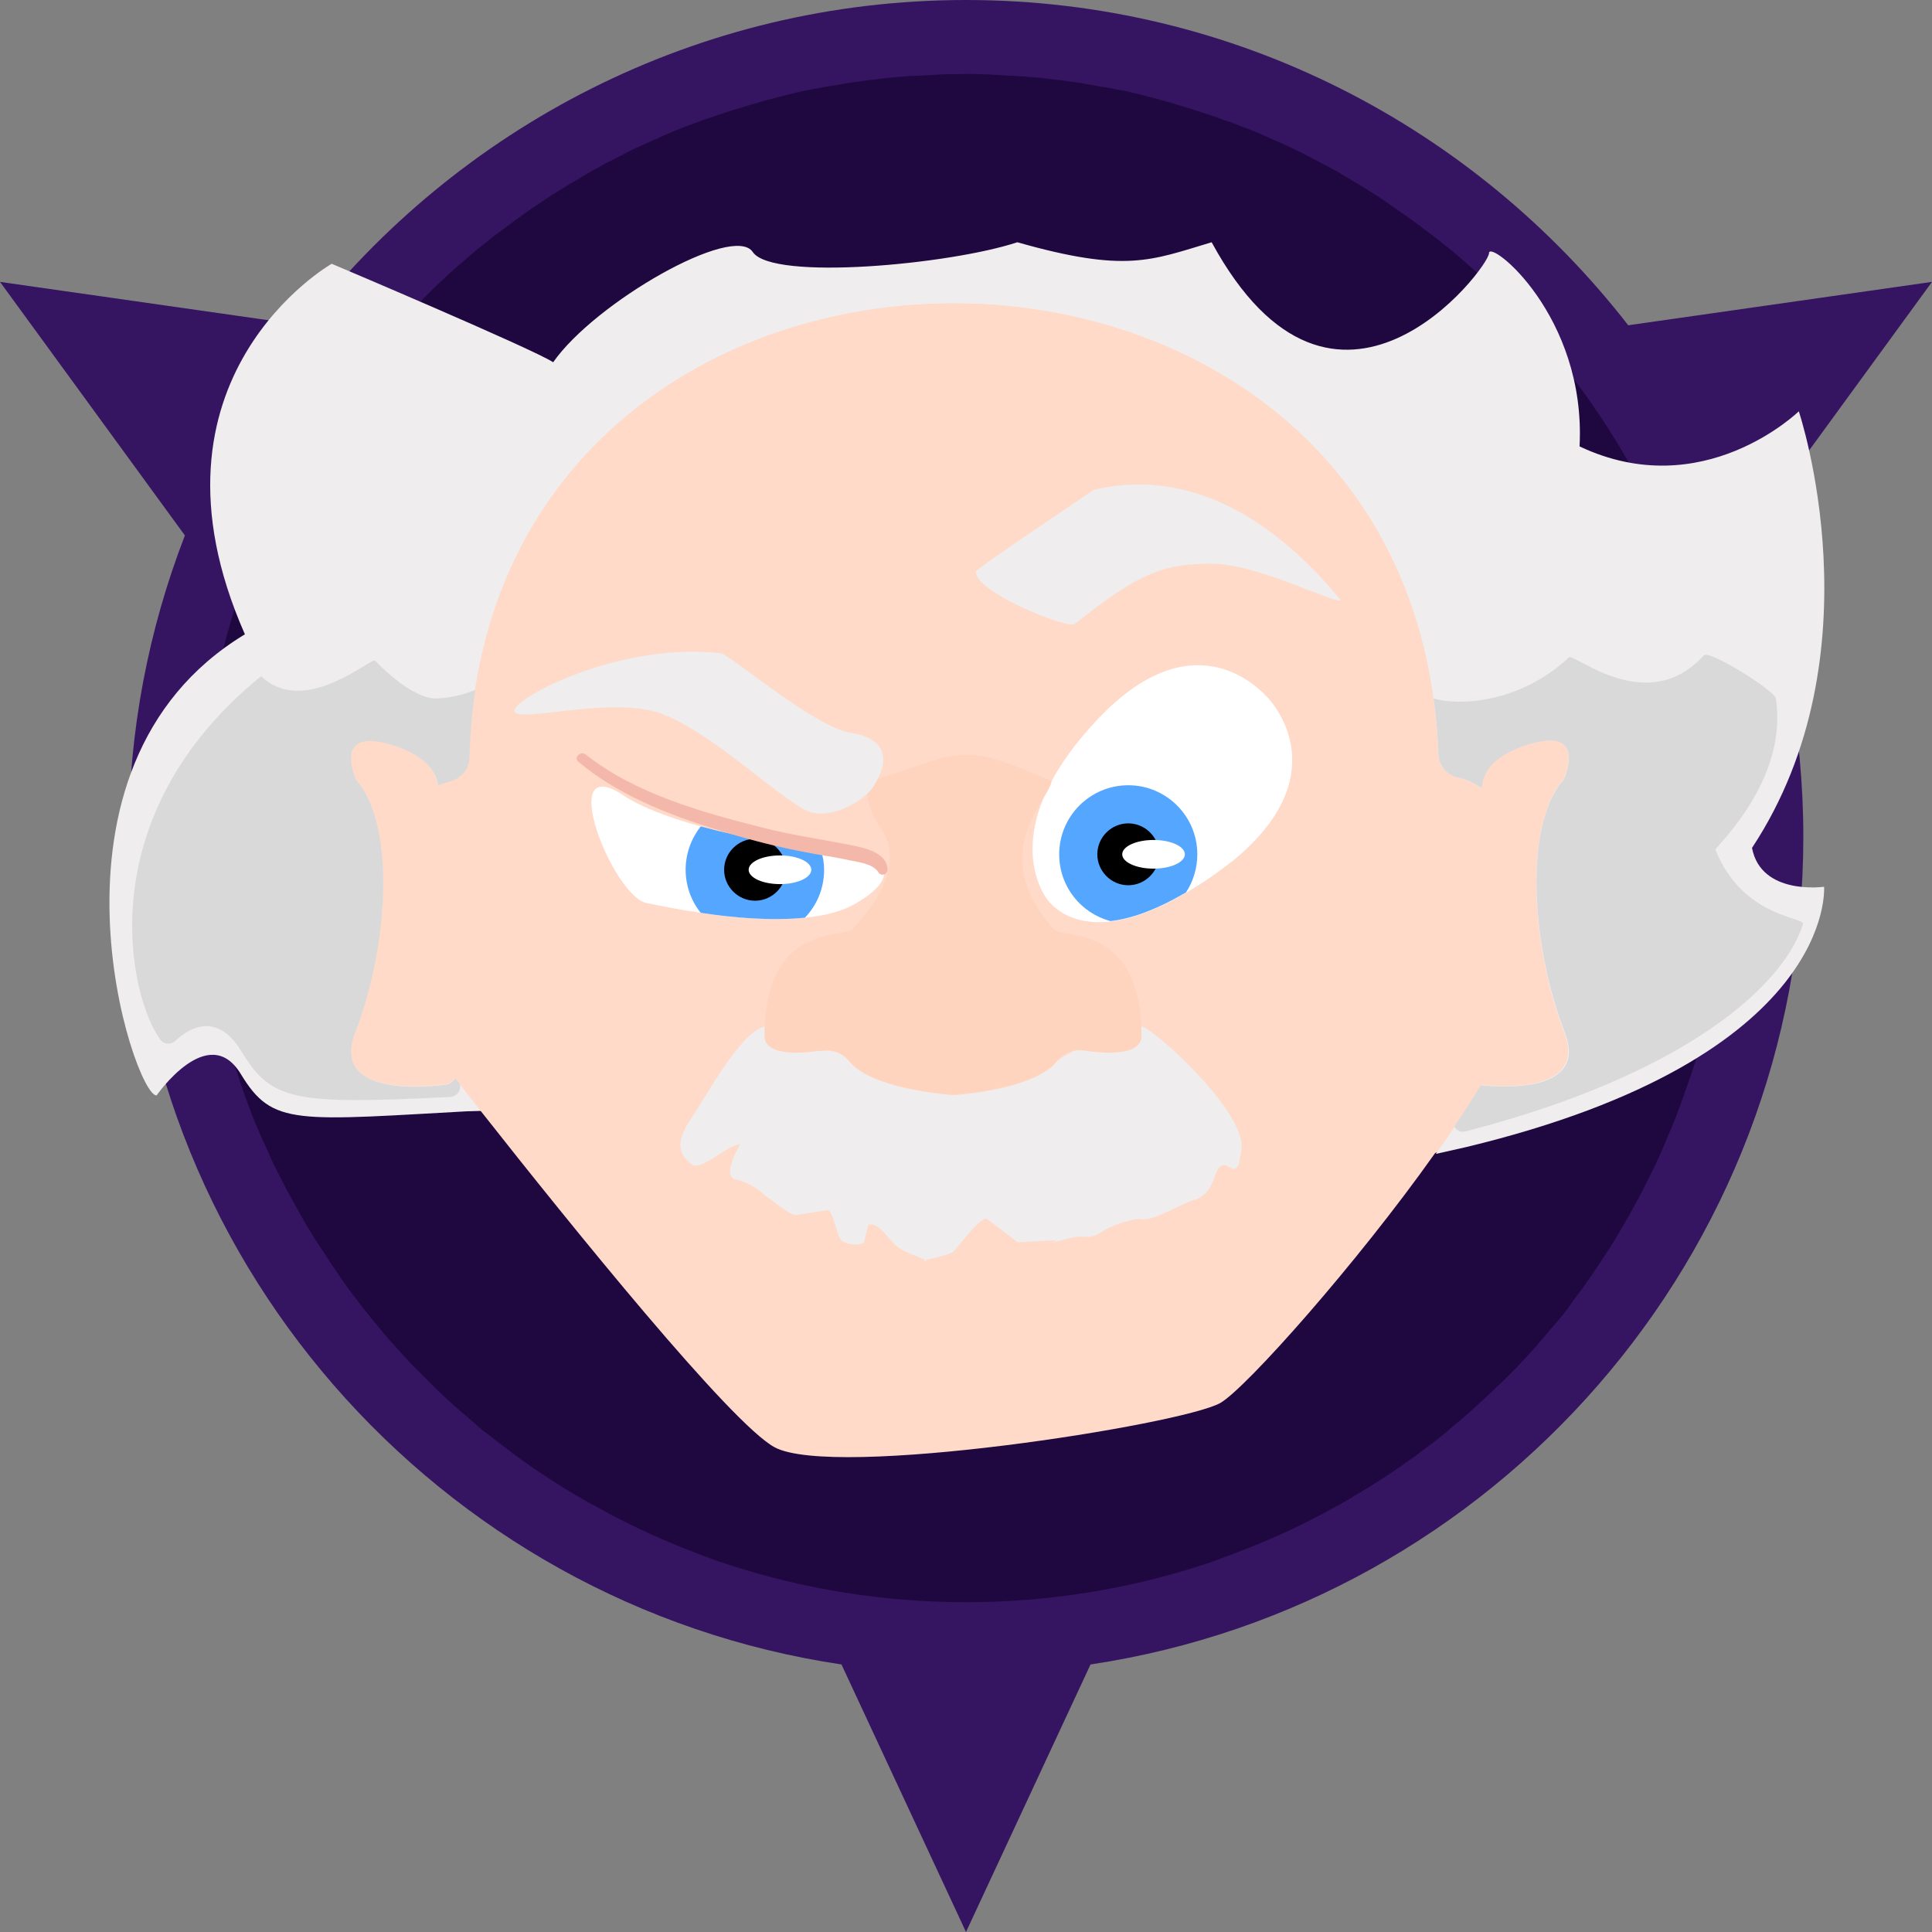 <?xml version="1.0" encoding="utf-8"?>
<!-- Generator: Adobe Illustrator 23.0.3, SVG Export Plug-In . SVG Version: 6.00 Build 0)  -->
<svg version="1.2" baseProfile="tiny-ps" id="Layer_1" xmlns="http://www.w3.org/2000/svg" xmlns:xlink="http://www.w3.org/1999/xlink" viewBox="0 0 512 512" xml:space="preserve">
<rect x="0" y="0" width="512" height="512" fill="#808080" stroke="none"/>
<title>Madnix</title>
<ellipse fill="#1F0840" cx="256" cy="221.8" rx="210.4" ry="210.3"/>
<ellipse fill="#1F0840" cx="256" cy="221.8" rx="202.8" ry="202.7"/>
<path fill="#351561" d="M512,74.7l-80.5,11.5C390.8,33.8,327.3,0,256,0S121.2,33.8,80.5,86.2L0,74.7l49,67.2
	c-9.6,24.8-14.9,51.8-14.9,79.9c0,111.1,82.1,203.4,188.9,219.3l33,70.9l33-70.9c106.8-16,188.9-108.3,188.9-219.3
	c0-28.2-5.3-55.1-14.9-79.9L512,74.7z M413.3,349.5c-0.2,0.2-0.4,0.5-0.6,0.7c-0.6,0.8-1.3,1.6-2,2.3c-0.3,0.4-0.6,0.7-0.9,1.1
	c-0.6,0.7-1.3,1.5-1.9,2.2c-0.3,0.4-0.7,0.8-1,1.2c-0.7,0.7-1.3,1.5-2,2.2c-0.3,0.4-0.7,0.7-1,1.1c-0.7,0.7-1.4,1.5-2.1,2.2
	c-0.3,0.3-0.6,0.6-0.9,0.9c-0.7,0.8-1.5,1.5-2.3,2.3c-0.2,0.2-0.4,0.4-0.5,0.5c-2.9,2.8-5.8,5.5-8.8,8.2l0,0
	c-0.9,0.8-1.8,1.6-2.7,2.3c-0.2,0.2-0.5,0.4-0.7,0.6c-0.9,0.7-1.7,1.4-2.6,2.2c-0.3,0.2-0.5,0.4-0.8,0.7c-0.9,0.7-1.8,1.4-2.7,2.1
	c-0.3,0.2-0.5,0.4-0.8,0.6c-0.9,0.7-1.9,1.4-2.8,2.1c-0.2,0.1-0.4,0.3-0.5,0.4c-5.5,4-11.2,7.8-17.1,11.2c-0.1,0.1-0.3,0.2-0.4,0.3
	c-1.1,0.6-2.2,1.3-3.3,1.9c-0.2,0.1-0.4,0.2-0.6,0.3c-1.1,0.6-2.2,1.2-3.3,1.8c-0.2,0.1-0.3,0.2-0.5,0.3c-1.2,0.6-2.3,1.2-3.5,1.8
	l0,0c-6.3,3.2-12.8,6-19.4,8.5c-0.1,0-0.2,0.1-0.3,0.1c-1.2,0.5-2.5,0.9-3.7,1.4c-0.1,0.1-0.3,0.1-0.4,0.2c-1.3,0.4-2.5,0.9-3.8,1.3
	c-0.1,0-0.2,0.1-0.3,0.1c-19.9,6.5-41.1,10-63.1,10s-43.2-3.5-63.1-10c-0.1,0-0.2-0.1-0.3-0.1c-1.3-0.4-2.5-0.8-3.8-1.3
	c-0.2-0.1-0.3-0.1-0.5-0.2c-1.2-0.4-2.5-0.9-3.7-1.4c-0.1,0-0.2-0.1-0.3-0.1c-7.9-3-15.6-6.5-23-10.4c-0.2-0.1-0.3-0.2-0.5-0.3
	c-1.1-0.6-2.2-1.2-3.3-1.8c-0.2-0.1-0.4-0.2-0.6-0.3c-1.1-0.6-2.2-1.2-3.3-1.9c-0.1-0.1-0.3-0.2-0.4-0.2
	c-5.9-3.5-11.6-7.2-17.1-11.3c-0.2-0.1-0.3-0.2-0.5-0.4c-0.9-0.7-1.9-1.4-2.8-2.1c-0.3-0.2-0.5-0.4-0.8-0.6
	c-0.9-0.7-1.8-1.4-2.7-2.1c-0.3-0.2-0.5-0.4-0.8-0.6c-0.9-0.7-1.8-1.4-2.6-2.2c-0.2-0.2-0.4-0.4-0.7-0.6c-0.9-0.8-1.8-1.6-2.7-2.3
	l0,0c-3-2.6-6-5.4-8.8-8.2c-0.2-0.2-0.4-0.4-0.5-0.5c-0.8-0.8-1.5-1.5-2.3-2.3c-0.3-0.3-0.6-0.6-0.9-0.9c-0.7-0.7-1.4-1.5-2.1-2.2
	c-0.3-0.4-0.7-0.7-1-1.1c-0.7-0.7-1.3-1.5-2-2.2c-0.3-0.4-0.7-0.8-1-1.1c-0.7-0.7-1.3-1.5-1.9-2.2c-0.3-0.4-0.6-0.7-0.9-1.1
	c-0.7-0.8-1.3-1.6-2-2.4c-0.2-0.2-0.3-0.4-0.5-0.6c-1.5-1.8-3-3.7-4.4-5.6c-0.1-0.2-0.3-0.4-0.4-0.5c-0.6-0.8-1.1-1.5-1.7-2.3
	c-0.3-0.5-0.7-0.9-1-1.4c-0.5-0.7-1-1.4-1.5-2.2c-0.4-0.5-0.7-1-1.1-1.6c-0.5-0.7-1-1.4-1.4-2.1c-0.4-0.6-0.7-1.1-1.1-1.7
	c-0.5-0.7-0.9-1.4-1.4-2.1c-0.4-0.6-0.7-1.2-1.1-1.7c-0.4-0.7-0.9-1.4-1.3-2.1c-0.4-0.6-0.7-1.2-1.1-1.8c-0.4-0.7-0.8-1.4-1.2-2.1
	c-0.4-0.7-0.8-1.4-1.2-2.2c-0.6-1.1-1.3-2.3-1.9-3.4c-0.4-0.7-0.8-1.5-1.2-2.2c-0.3-0.7-0.7-1.3-1-2c-0.4-0.7-0.7-1.4-1.1-2.1
	c-0.3-0.7-0.6-1.3-1-2c-0.3-0.7-0.7-1.4-1-2.2c-0.3-0.7-0.6-1.4-0.9-2c-0.3-0.7-0.7-1.5-1-2.2s-0.6-1.3-0.9-2
	c-0.3-0.8-0.6-1.6-1-2.4c-0.3-0.6-0.5-1.3-0.8-1.9c-0.3-0.9-0.7-1.8-1-2.7c-0.2-0.5-0.4-1.1-0.6-1.6c-0.5-1.4-1-2.8-1.5-4.3
	c-0.2-0.5-0.3-1-0.5-1.5c-0.3-1-0.6-2-1-2.9c-0.2-0.6-0.4-1.2-0.6-1.8c-0.3-0.9-0.5-1.8-0.8-2.7c-0.2-0.6-0.4-1.3-0.5-1.9
	c-0.2-0.9-0.5-1.7-0.7-2.6c-0.2-0.7-0.3-1.3-0.5-2c-0.2-0.9-0.4-1.8-0.7-2.7c-0.2-0.6-0.3-1.3-0.5-1.9c-0.2-1-0.4-1.9-0.6-2.9
	c-0.1-0.6-0.3-1.2-0.4-1.7c-0.2-1.2-0.5-2.4-0.7-3.6c-0.1-0.3-0.1-0.7-0.2-1c-0.3-1.5-0.5-3.1-0.8-4.7c-0.1-0.5-0.1-1-0.2-1.5
	c-0.2-1.1-0.3-2.2-0.5-3.2c-0.1-0.6-0.2-1.2-0.2-1.9c-0.1-1-0.2-2-0.3-2.9c-0.1-0.7-0.1-1.3-0.2-2c-0.1-1-0.2-1.9-0.3-2.9
	c-0.1-0.7-0.1-1.3-0.2-2c-0.1-1-0.1-2-0.2-3c0-0.6-0.1-1.3-0.1-1.9c-0.1-1.1-0.1-2.2-0.1-3.2c0-0.6,0-1.1-0.1-1.7
	c0-1.6-0.1-3.2-0.1-4.8v-0.1c0-2.4,0.1-4.7,0.1-7.1c0-0.5,0-1.1,0.1-1.6c0.1-2.4,0.2-4.7,0.4-7c0-0.1,0-0.1,0-0.2
	c0.2-2.3,0.4-4.6,0.7-6.9c0-0.4,0.1-0.9,0.1-1.3c0.3-2.4,0.6-4.7,1-7.1v-0.1c0.4-2.4,0.8-4.7,1.2-7c0.1-0.3,0.1-0.6,0.2-0.8
	c1-4.8,2.1-9.6,3.4-14.3c0-0.1,0.1-0.3,0.1-0.4c8.1-29.4,22.7-56.1,42.1-78.5l0,0l0,0c1.1-1.3,2.3-2.6,3.4-3.9
	c0.3-0.3,0.6-0.6,0.9-0.9c0.9-0.9,1.7-1.9,2.6-2.8c0.4-0.4,0.8-0.9,1.3-1.3c0.8-0.8,1.5-1.6,2.3-2.4c0.5-0.5,0.9-0.9,1.4-1.4
	c0.7-0.7,1.5-1.5,2.3-2.2c0.5-0.5,1-0.9,1.5-1.4c0.7-0.7,1.5-1.4,2.3-2.1c0.5-0.5,1-0.9,1.6-1.4c0.8-0.7,1.5-1.3,2.3-2
	c0.5-0.5,1.1-0.9,1.6-1.4c0.8-0.7,1.6-1.3,2.4-1.9c0.5-0.4,1.1-0.9,1.6-1.3c0.8-0.6,1.6-1.3,2.5-1.9c0.5-0.4,1.1-0.8,1.6-1.2
	c0.9-0.7,1.8-1.3,2.7-2c0.5-0.4,1-0.7,1.5-1.1c1-0.7,2.1-1.5,3.1-2.2c0.4-0.2,0.7-0.5,1.1-0.7c1.4-1,2.9-1.9,4.3-2.9
	c0.1-0.1,0.2-0.1,0.4-0.2c1.3-0.8,2.7-1.7,4-2.5c0.5-0.3,1-0.6,1.4-0.8c1-0.6,2-1.2,3-1.8c0.6-0.3,1.1-0.6,1.7-1
	c0.9-0.5,1.9-1,2.8-1.5c0.6-0.3,1.2-0.7,1.9-1c0.9-0.5,1.8-0.9,2.7-1.4c0.6-0.3,1.3-0.6,1.9-1c0.9-0.4,1.8-0.9,2.7-1.3
	c0.7-0.3,1.3-0.6,2-0.9c0.9-0.4,1.8-0.8,2.7-1.2c0.7-0.3,1.3-0.6,2-0.9c0.9-0.4,1.9-0.8,2.8-1.2c0.7-0.3,1.3-0.5,2-0.8
	c1-0.4,2-0.8,2.9-1.1c0.6-0.2,1.3-0.5,1.9-0.7c1.1-0.4,2.1-0.8,3.2-1.1c0.6-0.2,1.1-0.4,1.7-0.6c1.3-0.4,2.6-0.9,4-1.3
	c0.3-0.1,0.7-0.2,1-0.3c1.7-0.5,3.3-1,5-1.5c0.4-0.1,0.9-0.2,1.3-0.4c1.2-0.3,2.5-0.7,3.7-1c0.6-0.2,1.3-0.3,1.9-0.5
	c1.1-0.3,2.1-0.5,3.2-0.8c0.7-0.2,1.4-0.3,2.1-0.5c1-0.2,2-0.4,3.1-0.6c0.7-0.1,1.5-0.3,2.2-0.4c1-0.2,2-0.4,3-0.5
	c0.8-0.1,1.5-0.3,2.3-0.4c1-0.2,2-0.3,3-0.5c0.8-0.1,1.5-0.2,2.3-0.3c1-0.1,2-0.3,3.1-0.4c0.8-0.1,1.5-0.2,2.3-0.3
	c1-0.1,2.1-0.2,3.1-0.3c0.8-0.1,1.5-0.1,2.3-0.2c1.1-0.1,2.2-0.2,3.3-0.2c0.7,0,1.4-0.1,2.1-0.1c1.2-0.1,2.4-0.1,3.7-0.2
	c0.6,0,1.2-0.1,1.8-0.1c1.8,0,3.7-0.1,5.5-0.1c1.8,0,3.7,0,5.5,0.1c0.6,0,1.2,0,1.8,0.1c1.2,0,2.4,0.1,3.7,0.2
	c0.7,0,1.4,0.1,2.1,0.1c1.1,0.1,2.2,0.1,3.3,0.2c0.8,0.1,1.5,0.1,2.3,0.2c1,0.1,2.1,0.2,3.1,0.3c0.8,0.1,1.5,0.2,2.3,0.3
	c1,0.1,2,0.2,3.1,0.4c0.8,0.1,1.5,0.2,2.3,0.3c1,0.1,2,0.3,3,0.5c0.8,0.1,1.5,0.2,2.3,0.4c1,0.2,2,0.4,3,0.5
	c0.7,0.1,1.5,0.3,2.2,0.4c1,0.2,2,0.4,3.1,0.6c0.7,0.2,1.4,0.3,2.1,0.5c1.1,0.2,2.2,0.5,3.2,0.8c0.6,0.2,1.3,0.3,1.9,0.5
	c1.3,0.3,2.5,0.7,3.7,1c0.4,0.1,0.9,0.2,1.3,0.4c1.7,0.5,3.4,1,5,1.5c0.3,0.1,0.6,0.2,0.9,0.3c1.3,0.4,2.7,0.9,4,1.3
	c0.6,0.2,1.1,0.4,1.7,0.6c1.1,0.4,2.1,0.8,3.2,1.1c0.6,0.2,1.3,0.5,1.9,0.7c1,0.4,2,0.8,2.9,1.1c0.7,0.3,1.3,0.5,2,0.8
	c0.9,0.4,1.9,0.8,2.8,1.2c0.7,0.3,1.3,0.6,2,0.9c0.9,0.4,1.8,0.8,2.7,1.2c0.7,0.3,1.3,0.6,2,0.9c0.9,0.4,1.8,0.9,2.7,1.3
	c0.6,0.3,1.3,0.6,1.9,1c0.9,0.5,1.8,0.9,2.7,1.4c0.6,0.3,1.2,0.7,1.9,1c0.9,0.5,1.9,1,2.8,1.5c0.6,0.3,1.1,0.6,1.7,1
	c1,0.6,2,1.2,3,1.8c0.5,0.3,1,0.6,1.4,0.8c1.3,0.8,2.7,1.7,4,2.5c0.1,0.1,0.2,0.1,0.3,0.2c1.5,0.9,2.9,1.9,4.3,2.9
	c0.4,0.2,0.7,0.5,1,0.7c1.1,0.7,2.1,1.5,3.2,2.2c0.5,0.4,1,0.7,1.5,1.1c0.9,0.7,1.8,1.3,2.7,2c0.5,0.4,1.1,0.8,1.6,1.2
	c0.8,0.6,1.7,1.3,2.5,1.9c0.5,0.4,1.1,0.9,1.6,1.3c0.8,0.6,1.6,1.3,2.4,1.9c0.5,0.5,1.1,0.9,1.6,1.4c0.8,0.7,1.5,1.3,2.3,2
	c0.5,0.5,1.1,0.9,1.6,1.4c0.8,0.7,1.5,1.4,2.3,2.1c0.5,0.5,1,0.9,1.5,1.4c0.8,0.7,1.5,1.4,2.3,2.2c0.5,0.5,0.9,0.9,1.4,1.4
	c0.8,0.8,1.6,1.6,2.3,2.4c0.4,0.4,0.8,0.8,1.3,1.3c0.9,0.9,1.7,1.8,2.6,2.8c0.3,0.3,0.6,0.6,0.9,1c1.2,1.3,2.3,2.6,3.4,3.9l0,0l0,0
	c19.4,22.4,34,49.1,42.1,78.5c0,0.1,0.1,0.3,0.1,0.4c1.3,4.7,2.4,9.5,3.4,14.3c0.1,0.3,0.1,0.6,0.2,0.9c0.4,2.3,0.9,4.7,1.2,7v0.1
	c0.4,2.3,0.7,4.7,1,7.1c0.1,0.4,0.1,0.9,0.2,1.3c0.3,2.3,0.5,4.6,0.7,6.9c0,0.1,0,0.2,0,0.2c0.2,2.3,0.3,4.7,0.4,7
	c0,0.5,0,1.1,0.1,1.6c0.1,2.4,0.1,4.7,0.1,7.1c0,0,0,0,0,0.1c0,1.6,0,3.2-0.1,4.8c0,0.5,0,1.1-0.1,1.6c0,1.1-0.1,2.2-0.1,3.3
	c0,0.6-0.1,1.3-0.1,1.9c-0.1,1-0.1,2-0.2,3c0,0.7-0.1,1.3-0.2,2c-0.1,1-0.2,1.9-0.3,2.9c-0.1,0.6-0.1,1.3-0.2,1.9
	c-0.1,1-0.2,2-0.3,3c-0.1,0.6-0.1,1.2-0.2,1.8c-0.1,1.1-0.3,2.2-0.5,3.3c-0.1,0.5-0.1,1-0.2,1.5c-0.2,1.6-0.5,3.1-0.8,4.7
	c-0.1,0.3-0.1,0.6-0.2,1c-0.2,1.2-0.5,2.5-0.7,3.7c-0.1,0.6-0.2,1.1-0.4,1.7c-0.2,1-0.4,1.9-0.6,2.9c-0.1,0.6-0.3,1.3-0.4,1.9
	c-0.2,0.9-0.4,1.8-0.7,2.7c-0.2,0.6-0.3,1.3-0.5,1.9c-0.2,0.9-0.5,1.8-0.7,2.7c-0.2,0.6-0.4,1.3-0.5,1.9c-0.3,0.9-0.5,1.8-0.8,2.7
	c-0.2,0.6-0.4,1.2-0.6,1.8c-0.3,1-0.6,2-1,3c-0.2,0.5-0.3,1-0.5,1.4c-0.5,1.4-1,2.9-1.5,4.3c-0.2,0.5-0.4,1.1-0.6,1.6
	c-0.3,0.9-0.7,1.8-1,2.7c-0.3,0.6-0.5,1.3-0.8,1.9c-0.3,0.8-0.6,1.6-1,2.4c-0.3,0.7-0.6,1.3-0.8,2c-0.3,0.8-0.7,1.5-1,2.3
	c-0.3,0.7-0.6,1.3-0.9,2s-0.7,1.5-1,2.2s-0.6,1.3-1,2s-0.7,1.4-1.1,2.2c-0.3,0.7-0.7,1.3-1,2c-0.4,0.8-0.8,1.5-1.2,2.3
	c-0.6,1.1-1.2,2.2-1.8,3.3c-0.4,0.8-0.8,1.5-1.3,2.3c-0.4,0.7-0.8,1.4-1.2,2.1c-0.4,0.6-0.7,1.2-1.1,1.9c-0.4,0.7-0.9,1.4-1.3,2.1
	c-0.4,0.6-0.7,1.2-1.1,1.8c-0.5,0.7-0.9,1.4-1.4,2.1c-0.4,0.6-0.7,1.1-1.1,1.7c-0.5,0.7-1,1.4-1.4,2.1c-0.4,0.5-0.7,1.1-1.1,1.6
	c-0.5,0.7-1,1.4-1.5,2.1c-0.3,0.5-0.7,1-1,1.4c-0.6,0.8-1.1,1.5-1.7,2.3c-0.2,0.2-0.3,0.4-0.5,0.6
	C416.2,345.9,414.8,347.7,413.3,349.5z"/>
<path fill="#FFDAC9" d="M136.4,294.8l-9-0.4h-21.3c0,0-21-4.6-21.3-5.5s-7.7-53.7-7.7-54.3s1.4-34.5,3.4-43.2
	c2.1-8.7,14.7-25.9,14.7-25.9s27.6-43.2,28.4-43.5c0.9-0.3,42.7-28.1,43.6-28.4s43-11.6,43.9-11.9s47.7-6.5,54.8-6.5
	s44.7,6.5,44.7,6.5l57.2,37c0,0,21,35.9,21.3,36.7s8,29.5,8,29.5s21.3,4.9,21.9,6.1c0.6,1.2,11.7,26.5,9.9,27.9
	c-1.9,1.4-6.9,17.7-6.9,17.7l0.3,35.2l-6.5,19.4l-35.3,14.3L331,318.2l-28.5,16c0,0-84.4,9.2-85.6,9.2c-1.2,0-57.8-26.4-58.4-27.6
	C157.9,314.7,136.4,294.8,136.4,294.8z"/>
<path fill="#EFEDED" d="M388.5,304c-2.6,0.6-5.3,1.2-8,1.8c4.5-6.3,8.6-12.5,11.9-18.1c4.6-7.8,7.9-14.5,8.8-19.4
	c3.9-19.7,1.4-44-5.2-56.3c-0.5-0.9-1.8-2.1-3.4-3.1c-0.2-0.1-0.5-0.3-0.7-0.4c-1.8-1.1-3.8-2-5-2.2c-3.2-0.5-5.7-3.2-5.8-6.4
	C375.5,40.3,129,40.6,124.3,200.7c-0.1,2.8-2,5.3-4.6,6.1c-1.2,0.4-2.5,0.8-3.7,1.2c-2.1,0.8-4.1,1.5-5.1,2.1
	c-3.1,1.7-10.6,49.6-0.7,62.2c1.7,2.2,5.4,6.9,10.4,13.3c2.1,2.7,4.4,5.6,6.8,8.7c-49.3,2.7-55.1,4.3-63.6-9.7
	c-8.6-14.1-22.3,5.7-22.3,5.7c-5.9,0.4-35.1-86.8,23.4-122.2c-30-68,23-98.2,23-98.2s53.2,22.5,58.7,26.1
	c11-15.8,47.8-36.9,52.9-29.2c5.2,7.7,52.3,3.3,70.1-2.6c28.9,8.2,35.4,4.8,51.5,0c32.8,60.3,73.5,6.7,73.5,2.9
	c0-3.8,25.8,16.5,24,51.2c32.7,15.5,58.1-9.3,58.1-9.3s21.6,64.2-12.4,115.7c2.4,12.7,19.1,10.3,19.1,10.3S487,280.3,388.5,304z"/>
<path fill="#FFDAC9" d="M414.3,206.6c0,0,7.2-15.1-10.9-8.8c-8.1,2.9-10.6,7.1-10.8,11c-0.2-0.1-0.5-0.3-0.7-0.4
	c-1.8-1.1-3.8-2-5-2.2c-3.2-0.5-5.7-3.2-5.8-6.4C375.5,40.3,129,40.6,124.3,200.7c-0.1,2.8-2,5.3-4.6,6.1c-1.2,0.4-2.5,0.8-3.7,1.2
	c-0.5-3.6-3.1-7.6-10.8-10.2c-18-6.3-10.9,8.8-10.9,8.8c10.9,12.4,8.3,45-0.3,67c-7.2,18.3,23.5,13.8,23.5,13.8c1.3,0,2.3-0.6,3-1.8
	c2.1,2.7,4.4,5.6,6.8,8.7c24.5,31.1,66.3,82.8,77.9,89.2c15.6,8.6,107.9-5.9,118.2-11.7c6.8-3.9,36.3-37.1,56.9-66.2
	c4.5-6.3,8.6-12.5,11.9-18.1c5.5,0.6,28.6,2.2,22.3-14C406,251.7,403.5,219,414.3,206.6z"/>
<path fill="#D9D9D9" d="M120.6,285.7c-0.7,1.2-1.8,1.8-3,1.8c0,0-30.6,4.5-23.5-13.8c8.6-22,11.1-54.7,0.3-67c0,0-7.1-15.1,10.9-8.8
	c7.6,2.7,10.3,6.6,10.8,10.2c1.2-0.4,2.5-0.8,3.7-1.2c2.7-0.9,4.6-3.3,4.6-6.1c0.2-6.2,0.7-12.2,1.6-18c-3.1,1.3-6.5,2.1-9.9,2.3
	c-5.7,0.4-13.3-6.5-16.7-10c-1-1-18.7,15.1-30.2,4.1c-46.3,37.6-34.8,85.5-26.7,96.3c0.9,1.3,2.8,1.4,4,0.3c3.2-3,10.8-8.1,17.4,2.7
	c8,13.2,13.7,14.3,55.4,12.2c2-0.1,3.2-2.2,2.4-3.8C121.2,286.5,120.9,286.1,120.6,285.7z"/>
<path fill="#D9D9D9" d="M454.6,225.2c-0.2-0.6,19.4-18.3,16-40.1c-0.3-2.1-17.7-13-19.1-11.4c-14.9,16.5-34.4-0.7-35.7,0.5
	c-13.4,12.5-29.7,12.8-35.9,10.9l0,0c0.7,4.7,1.1,9.7,1.3,14.7c0.1,3.3,2.6,6,5.8,6.4c1.2,0.2,3.2,1.1,5,2.2
	c0.2,0.1,0.5,0.3,0.7,0.4c0.2-3.8,2.7-8.1,10.8-11c18-6.3,10.9,8.8,10.9,8.8c-10.9,12.4-8.3,45,0.3,67c6.3,16.2-16.7,14.6-22.3,14
	c-2.1,3.5-4.4,7.1-7,10.9c0.5,1,1.7,1.7,3,1.3h0.1c58.8-15.2,84.4-39,89.3-54.9C478.4,243,461.9,243.3,454.6,225.2z"/>
<path fill="#FFFFFF" d="M326.5,228.3c-4.4,3.4-8.4,6.1-12.2,8.3c-8.2,4.8-14.7,7-20,7.6l0,0c-10.5,1.2-15.6-3.9-17.3-6.6
	c-2.9-4.6-10.3-21.4,13.9-47c24.2-25.6,41.1-9.7,44.3-6.5C338.5,187.2,353.8,206.1,326.5,228.3z"/>
<path fill="#FFFFFF" d="M227,239.3c-3.6,2.2-8.5,3.4-13.7,3.9c-8.9,0.9-19.2,0-27.6-1.3c-6.3-0.9-11.5-2-14.4-2.6
	c-8.9-1.8-24.2-40.4-6.2-28.6c5.1,3.4,12.6,6.1,20.6,8.3c11,3,23.1,5,31.8,6.2c7.5,1,12.6,1.5,12.6,1.5S241.4,230.8,227,239.3z"/>
<path fill="#54A6FF" d="M218.4,230.5c0,4.9-1.9,9.4-5.1,12.7c-8.9,0.9-19.2,0-27.6-1.3c-2.5-3.1-4-7.1-4-11.4s1.5-8.3,4-11.5
	c11,3,23.1,5,31.8,6.2C218.1,226.9,218.4,228.7,218.4,230.5z"/>
<path d="M200.1,222.3c-4.5,0-8.2,3.7-8.2,8.2s3.7,8.2,8.2,8.2s8.2-3.7,8.2-8.2S204.6,222.3,200.1,222.3z"/>
<path fill="#54A6FF" d="M317.3,226.4c0,3.7-1.1,7.2-3,10.1c-8.2,4.8-14.7,7-20,7.6l0,0c-7.9-2.1-13.6-9.2-13.6-17.7
	c0-10.1,8.2-18.3,18.3-18.3C309.1,208.1,317.3,216.3,317.3,226.4z"/>
<path d="M299,218.2c-4.5,0-8.2,3.7-8.2,8.2s3.7,8.2,8.2,8.2s8.2-3.7,8.2-8.2S303.5,218.2,299,218.2z"/>
<ellipse fill="#FFFFFF" cx="206.7" cy="230.5" rx="8.3" ry="3.8"/>
<ellipse fill="#FFFFFF" cx="305.7" cy="226.4" rx="8.3" ry="3.8"/>
<path fill="#EFEDED" d="M329,304.4c-1,9.9-3.3,2.7-5.7,4.8c-1.8,1.5-1.5,7.3-6.9,8.8c-3,0.8-10.9,5.8-14,5.1c-2-0.4-8.3,1.9-10,3.1
	c-2.8,1.8-3.5,1.7-6.2,1.5c-1.5-0.1-10.6,2.6-7.2,1.5c3.4-1-4.7-0.1-9.3,0l-8.2-6.2c-2.1-0.3-7.3,7.4-9,8.8c-1.3,1-9.4,2.4-7.4,2.4
	s-5.2-2-7.4-3.9c-2.2-1.8-5-6.7-7.6-5.7l-1.2,4.8c-1.9,0.7-4,0.5-5.7-0.5c-1.5-0.9-2.3-8.4-4-8.2L211,322c-1.6,0.2-6.9-4.4-8.3-5.2
	c0,0-3-3.2-7.7-4.2c-4.6-1,2.8-11.9,1.1-9.3c-3.3,0-10.3,7.2-12.8,5.3c-3.9-3-4.1-6.4,0-12.4s13-22.9,19.5-24.2
	c1.9-0.4,7,2.7,8.6,3.7c2.3,1.4,4.9,3,6.6,2.8c2.7-0.4,5.5,0.7,7.2,2.8c3.8,4.8,14.4,7.7,26.7,8.9c0.5,0,1,0,1.5,0
	c12.3-1.1,22.9-4.1,26.7-8.9c1.7-2.2,19.6-9.7,22.4-9.3C305.7,272.5,330.1,294.5,329,304.4z"/>
<path fill="#FFD4BF" d="M278.7,207c-0.7,5.2-17.5,19,0.5,39.2c2.4,2.7,23.3-1.7,23.3,28.3c0,1.3-0.5,2.2-1.5,2.9
	c-2.8,2.1-9.1,1.7-13.8,1c-2.7-0.4-5.5,0.7-7.2,2.8c-3.9,4.9-14.9,7.9-27.5,8.9c-12.6-1.1-23.6-4-27.5-8.9c-1.7-2.2-4.5-3.2-7.2-2.8
	c-2.7,0.4-5.9,0.7-8.7,0.5c-3.6-0.3-6.5-1.4-6.5-4.4c0-30,20.8-25.8,23.3-28.3c9-9.5,13-19.4,7.2-27.2c-3-4.2-3.8-8.8-2.7-11.9
	C254.5,199.8,253.3,195.7,278.7,207z"/>
<g>
	<path fill="#F4B8AB" d="M153.3,201.9c11.2,9.4,25.9,14.8,39.7,18.9c6.6,2,13.4,3.7,20.2,5c4,0.8,8,1.3,12,2.2
		c2.4,0.5,6.2,0.9,7.6,3.2c0.7,1.1,2.3,0.6,2.4-0.6c0.1-4.6-6.1-5.9-9.5-6.6c-8-1.6-16.1-2.7-24.1-4.8c-15.8-4-33.3-8.9-46.3-19.2
		C153.9,198.8,151.9,200.8,153.3,201.9L153.3,201.9z"/>
</g>
<path fill="#EFEDED" d="M258.6,151.5c-0.1,5.5,24.5,15.3,26.2,13.9c17.7-14.2,24.2-16,36.5-16s34.4,11.6,33.9,9.5
	c-24.6-29.8-48.3-33.2-65.3-29.1C289.2,130.3,258.6,150.7,258.6,151.5z"/>
<path fill="#EFEDED" d="M190.9,173.1c2-0.1,24.7,19.5,34.5,21.1c9.8,1.5,10.4,7.4,6.2,14c-1.6,3-9.8,8.8-16.5,7.1
	c-6.7-1.6-28.4-23.6-42.3-26.9c-13.8-3.3-36.1,3.3-36.5,0C136,185.1,163.9,170.1,190.9,173.1z"/>
</svg>
